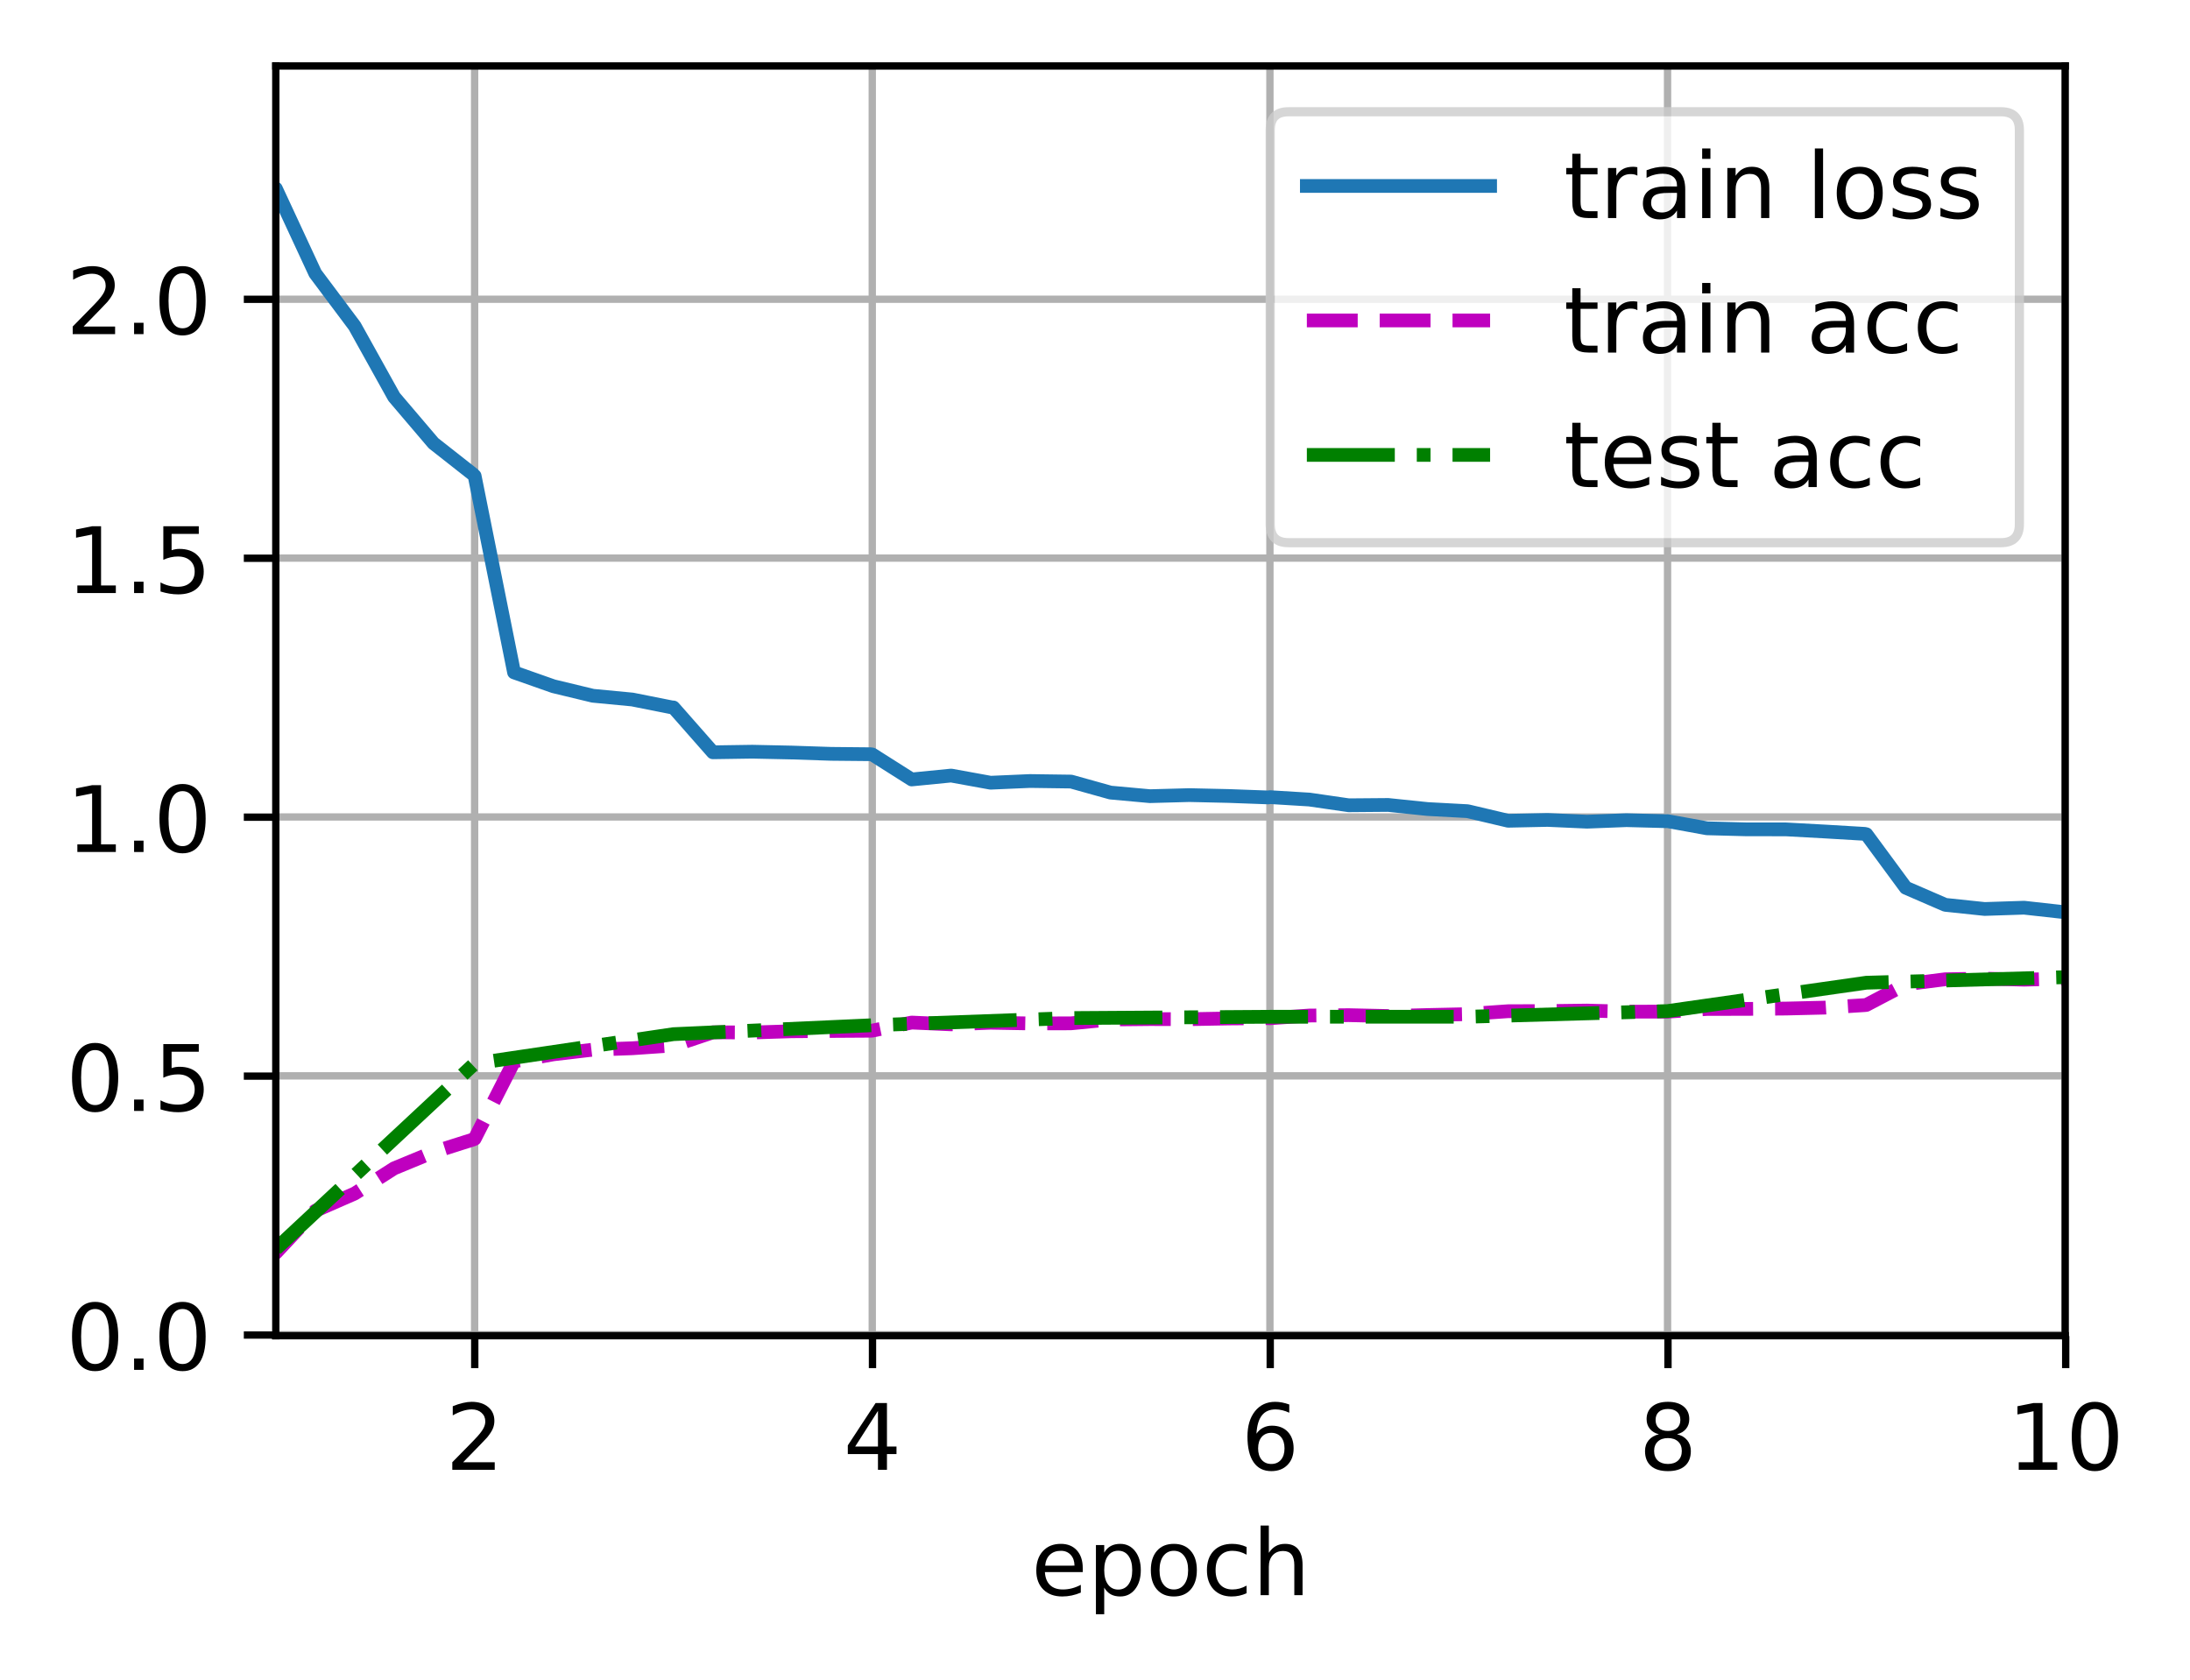 <?xml version="1.0" encoding="UTF-8"?>
<svg xmlns="http://www.w3.org/2000/svg" xmlns:xlink="http://www.w3.org/1999/xlink" width="318.621" height="244.475" viewBox="0 0 318.621 244.475" version="1.1">
<rect x="0" y="0" width="318.621" height="244.475" fill="#333333" stroke="none"/>
<defs>
<clipPath id="clip1">
  <path d="M 68 9.602 L 70 9.602 L 70 194.398 L 68 194.398 Z M 68 9.602 "/>
</clipPath>
<clipPath id="clip2">
  <path d="M 126 9.602 L 128 9.602 L 128 194.398 L 126 194.398 Z M 126 9.602 "/>
</clipPath>
<clipPath id="clip3">
  <path d="M 184 9.602 L 186 9.602 L 186 194.398 L 184 194.398 Z M 184 9.602 "/>
</clipPath>
<clipPath id="clip4">
  <path d="M 241 9.602 L 244 9.602 L 244 194.398 L 241 194.398 Z M 241 9.602 "/>
</clipPath>
<clipPath id="clip5">
  <path d="M 299 9.602 L 300.539 9.602 L 300.539 194.398 L 299 194.398 Z M 299 9.602 "/>
</clipPath>
<clipPath id="clip6">
  <path d="M 40.137 193 L 300.539 193 L 300.539 194.398 L 40.137 194.398 Z M 40.137 193 "/>
</clipPath>
<clipPath id="clip7">
  <path d="M 40.137 155 L 300.539 155 L 300.539 158 L 40.137 158 Z M 40.137 155 "/>
</clipPath>
<clipPath id="clip8">
  <path d="M 40.137 118 L 300.539 118 L 300.539 120 L 40.137 120 Z M 40.137 118 "/>
</clipPath>
<clipPath id="clip9">
  <path d="M 40.137 80 L 300.539 80 L 300.539 82 L 40.137 82 Z M 40.137 80 "/>
</clipPath>
<clipPath id="clip10">
  <path d="M 40.137 42 L 300.539 42 L 300.539 45 L 40.137 45 Z M 40.137 42 "/>
</clipPath>
<clipPath id="clip11">
  <path d="M 40.137 16 L 300.539 16 L 300.539 135 L 40.137 135 Z M 40.137 16 "/>
</clipPath>
<clipPath id="clip12">
  <path d="M 40.137 141 L 300.539 141 L 300.539 187 L 40.137 187 Z M 40.137 141 "/>
</clipPath>
<clipPath id="clip13">
  <path d="M 40.137 141 L 300.539 141 L 300.539 183 L 40.137 183 Z M 40.137 141 "/>
</clipPath>
<filter id="alpha" filterUnits="objectBoundingBox" x="0%" y="0%" width="100%" height="100%">
  <feColorMatrix type="matrix" in="SourceGraphic" values="0 0 0 0 1 0 0 0 0 1 0 0 0 0 1 0 0 0 1 0"/>
</filter>
<mask id="mask0">
  <g filter="url(#alpha)">
<rect x="0" y="0" width="318.621" height="244.475" style="fill:rgb(0%,0%,0%);fill-opacity:0.8;stroke:none;"/>
  </g>
</mask>
<clipPath id="clip14">
  <rect x="0" y="0" width="319" height="245"/>
</clipPath>
<g id="surface5" clip-path="url(#clip14)">
<path style="fill-rule:nonzero;fill:rgb(100%,100%,100%);fill-opacity:1;stroke-width:1;stroke-linecap:butt;stroke-linejoin:miter;stroke:rgb(80%,80%,80%);stroke-opacity:1;stroke-miterlimit:4;" d="M 140.634 59.235 L 218.402 59.235 C 219.735 59.235 220.403 58.567 220.403 57.234 L 220.403 14.2 C 220.403 12.867 219.735 12.199 218.402 12.199 L 140.634 12.199 C 139.301 12.199 138.636 12.867 138.636 14.2 L 138.636 57.234 C 138.636 58.567 139.301 59.235 140.634 59.235 Z M 140.634 59.235 " transform="matrix(1.333,0,0,1.333,0,-0)"/>
</g>
</defs>
<g id="surface1">
<path style=" stroke:none;fill-rule:nonzero;fill:rgb(100%,100%,100%);fill-opacity:1;" d="M 0 244.477 L 318.621 244.477 L 318.621 0 L 0 0 Z M 0 244.477 "/>
<path style=" stroke:none;fill-rule:nonzero;fill:rgb(100%,100%,100%);fill-opacity:1;" d="M 40.137 194.398 L 300.539 194.398 L 300.539 9.602 L 40.137 9.602 Z M 40.137 194.398 "/>
<g clip-path="url(#clip1)" clip-rule="nonzero">
<path style="fill:none;stroke-width:0.8;stroke-linecap:square;stroke-linejoin:round;stroke:rgb(69.02%,69.02%,69.02%);stroke-opacity:1;stroke-miterlimit:4;" d="M 51.803 145.799 L 51.803 7.201 " transform="matrix(1.333,0,0,1.333,0,-0)"/>
</g>
<path style="fill:none;stroke-width:0.8;stroke-linecap:butt;stroke-linejoin:round;stroke:rgb(0%,0%,0%);stroke-opacity:1;stroke-miterlimit:4;" d="M -0 -0.001 L -0 3.5 " transform="matrix(1.333,0,0,1.333,69.071,194.4)"/>
<path style=" stroke:none;fill-rule:nonzero;fill:rgb(0%,0%,0%);fill-opacity:1;" d="M 67.387 212.758 L 71.977 212.758 L 71.977 213.863 L 65.805 213.863 L 65.805 212.758 C 66.305 212.242 66.984 211.547 67.848 210.68 C 68.707 209.809 69.25 209.246 69.473 208.992 C 69.891 208.523 70.184 208.121 70.352 207.793 C 70.52 207.465 70.605 207.145 70.605 206.828 C 70.605 206.309 70.422 205.891 70.059 205.566 C 69.699 205.238 69.227 205.074 68.645 205.074 C 68.23 205.074 67.797 205.148 67.336 205.289 C 66.879 205.434 66.391 205.648 65.871 205.941 L 65.871 204.613 C 66.398 204.398 66.895 204.238 67.355 204.133 C 67.816 204.023 68.238 203.969 68.617 203.969 C 69.625 203.969 70.43 204.223 71.027 204.727 C 71.625 205.227 71.926 205.898 71.926 206.742 C 71.926 207.141 71.852 207.52 71.699 207.879 C 71.551 208.234 71.277 208.656 70.883 209.145 C 70.773 209.27 70.43 209.633 69.848 210.234 C 69.266 210.836 68.445 211.68 67.387 212.758 Z M 67.387 212.758 "/>
<g clip-path="url(#clip2)" clip-rule="nonzero">
<path style="fill:none;stroke-width:0.8;stroke-linecap:square;stroke-linejoin:round;stroke:rgb(69.02%,69.02%,69.02%);stroke-opacity:1;stroke-miterlimit:4;" d="M 95.203 145.799 L 95.203 7.201 " transform="matrix(1.333,0,0,1.333,0,-0)"/>
</g>
<path style="fill:none;stroke-width:0.8;stroke-linecap:butt;stroke-linejoin:round;stroke:rgb(0%,0%,0%);stroke-opacity:1;stroke-miterlimit:4;" d="M -0 -0.001 L -0 3.5 " transform="matrix(1.333,0,0,1.333,126.938,194.4)"/>
<path style=" stroke:none;fill-rule:nonzero;fill:rgb(0%,0%,0%);fill-opacity:1;" d="M 127.734 205.289 L 124.414 210.48 L 127.734 210.48 Z M 127.391 204.145 L 129.043 204.145 L 129.043 210.48 L 130.43 210.48 L 130.43 211.574 L 129.043 211.574 L 129.043 213.863 L 127.734 213.863 L 127.734 211.574 L 123.348 211.574 L 123.348 210.305 Z M 127.391 204.145 "/>
<g clip-path="url(#clip3)" clip-rule="nonzero">
<path style="fill:none;stroke-width:0.8;stroke-linecap:square;stroke-linejoin:round;stroke:rgb(69.02%,69.02%,69.02%);stroke-opacity:1;stroke-miterlimit:4;" d="M 138.604 145.799 L 138.604 7.201 " transform="matrix(1.333,0,0,1.333,0,-0)"/>
</g>
<path style="fill:none;stroke-width:0.8;stroke-linecap:butt;stroke-linejoin:round;stroke:rgb(0%,0%,0%);stroke-opacity:1;stroke-miterlimit:4;" d="M 0 -0.001 L 0 3.5 " transform="matrix(1.333,0,0,1.333,184.804,194.4)"/>
<path style=" stroke:none;fill-rule:nonzero;fill:rgb(0%,0%,0%);fill-opacity:1;" d="M 184.965 208.48 C 184.375 208.48 183.906 208.684 183.559 209.086 C 183.215 209.492 183.043 210.043 183.043 210.746 C 183.043 211.445 183.215 211.996 183.559 212.402 C 183.906 212.809 184.375 213.012 184.965 213.012 C 185.555 213.012 186.023 212.809 186.367 212.402 C 186.711 211.996 186.883 211.445 186.883 210.746 C 186.883 210.043 186.711 209.492 186.367 209.086 C 186.023 208.684 185.555 208.48 184.965 208.48 Z M 187.574 204.359 L 187.574 205.555 C 187.246 205.402 186.91 205.281 186.574 205.199 C 186.238 205.117 185.906 205.074 185.574 205.074 C 184.707 205.074 184.043 205.367 183.586 205.953 C 183.129 206.539 182.867 207.426 182.801 208.609 C 183.059 208.234 183.379 207.941 183.766 207.742 C 184.152 207.539 184.578 207.441 185.043 207.441 C 186.02 207.441 186.789 207.734 187.355 208.328 C 187.922 208.922 188.207 209.727 188.207 210.746 C 188.207 211.746 187.91 212.547 187.32 213.148 C 186.73 213.754 185.945 214.055 184.965 214.055 C 183.84 214.055 182.98 213.625 182.387 212.762 C 181.789 211.898 181.492 210.652 181.492 209.016 C 181.492 207.477 181.859 206.254 182.586 205.34 C 183.316 204.426 184.297 203.969 185.523 203.969 C 185.852 203.969 186.188 204 186.523 204.066 C 186.859 204.133 187.211 204.23 187.574 204.359 Z M 187.574 204.359 "/>
<g clip-path="url(#clip4)" clip-rule="nonzero">
<path style="fill:none;stroke-width:0.8;stroke-linecap:square;stroke-linejoin:round;stroke:rgb(69.02%,69.02%,69.02%);stroke-opacity:1;stroke-miterlimit:4;" d="M 182.004 145.799 L 182.004 7.201 " transform="matrix(1.333,0,0,1.333,0,-0)"/>
</g>
<path style="fill:none;stroke-width:0.8;stroke-linecap:butt;stroke-linejoin:round;stroke:rgb(0%,0%,0%);stroke-opacity:1;stroke-miterlimit:4;" d="M 0.001 -0.001 L 0.001 3.5 " transform="matrix(1.333,0,0,1.333,242.671,194.4)"/>
<path style=" stroke:none;fill-rule:nonzero;fill:rgb(0%,0%,0%);fill-opacity:1;" d="M 242.668 209.246 C 242.043 209.246 241.551 209.414 241.191 209.75 C 240.836 210.086 240.656 210.543 240.656 211.129 C 240.656 211.715 240.836 212.176 241.191 212.512 C 241.551 212.844 242.043 213.012 242.668 213.012 C 243.293 213.012 243.785 212.844 244.145 212.508 C 244.504 212.172 244.684 211.711 244.684 211.129 C 244.684 210.543 244.508 210.086 244.148 209.75 C 243.789 209.414 243.297 209.246 242.668 209.246 Z M 241.352 208.691 C 240.789 208.551 240.348 208.289 240.035 207.902 C 239.719 207.516 239.562 207.043 239.562 206.488 C 239.562 205.711 239.84 205.098 240.391 204.645 C 240.945 204.195 241.703 203.969 242.668 203.969 C 243.633 203.969 244.395 204.195 244.945 204.645 C 245.496 205.098 245.773 205.711 245.773 206.488 C 245.773 207.043 245.617 207.516 245.301 207.902 C 244.984 208.289 244.551 208.551 243.988 208.691 C 244.621 208.836 245.117 209.125 245.469 209.555 C 245.824 209.984 246 210.508 246 211.129 C 246 212.07 245.711 212.797 245.137 213.301 C 244.562 213.805 243.738 214.055 242.668 214.055 C 241.598 214.055 240.773 213.805 240.195 213.301 C 239.621 212.797 239.332 212.07 239.332 211.129 C 239.332 210.508 239.512 209.984 239.867 209.555 C 240.223 209.125 240.719 208.836 241.352 208.691 Z M 240.871 206.613 C 240.871 207.117 241.027 207.508 241.34 207.789 C 241.656 208.07 242.098 208.211 242.668 208.211 C 243.23 208.211 243.672 208.07 243.992 207.789 C 244.312 207.508 244.473 207.117 244.473 206.613 C 244.473 206.109 244.312 205.715 243.992 205.434 C 243.672 205.152 243.23 205.012 242.668 205.012 C 242.098 205.012 241.656 205.152 241.34 205.434 C 241.027 205.715 240.871 206.109 240.871 206.613 Z M 240.871 206.613 "/>
<g clip-path="url(#clip5)" clip-rule="nonzero">
<path style="fill:none;stroke-width:0.8;stroke-linecap:square;stroke-linejoin:round;stroke:rgb(69.02%,69.02%,69.02%);stroke-opacity:1;stroke-miterlimit:4;" d="M 225.404 145.799 L 225.404 7.201 " transform="matrix(1.333,0,0,1.333,0,-0)"/>
</g>
<path style="fill:none;stroke-width:0.8;stroke-linecap:butt;stroke-linejoin:round;stroke:rgb(0%,0%,0%);stroke-opacity:1;stroke-miterlimit:4;" d="M 0.001 -0.001 L 0.001 3.5 " transform="matrix(1.333,0,0,1.333,300.537,194.4)"/>
<path style=" stroke:none;fill-rule:nonzero;fill:rgb(0%,0%,0%);fill-opacity:1;" d="M 293.707 212.758 L 295.855 212.758 L 295.855 205.34 L 293.52 205.809 L 293.52 204.613 L 295.844 204.145 L 297.16 204.145 L 297.16 212.758 L 299.305 212.758 L 299.305 213.863 L 293.707 213.863 Z M 293.707 212.758 "/>
<path style=" stroke:none;fill-rule:nonzero;fill:rgb(0%,0%,0%);fill-opacity:1;" d="M 304.773 205.012 C 304.098 205.012 303.59 205.344 303.246 206.012 C 302.906 206.676 302.738 207.676 302.738 209.016 C 302.738 210.348 302.906 211.348 303.246 212.012 C 303.59 212.68 304.098 213.012 304.773 213.012 C 305.457 213.012 305.969 212.68 306.309 212.012 C 306.648 211.348 306.82 210.348 306.82 209.016 C 306.82 207.676 306.648 206.676 306.309 206.012 C 305.969 205.344 305.457 205.012 304.773 205.012 Z M 304.773 203.969 C 305.863 203.969 306.699 204.398 307.273 205.262 C 307.848 206.125 308.137 207.375 308.137 209.016 C 308.137 210.652 307.848 211.898 307.273 212.762 C 306.699 213.625 305.863 214.055 304.773 214.055 C 303.688 214.055 302.855 213.625 302.277 212.762 C 301.703 211.898 301.418 210.652 301.418 209.016 C 301.418 207.375 301.703 206.125 302.277 205.262 C 302.855 204.398 303.688 203.969 304.773 203.969 Z M 304.773 203.969 "/>
<path style=" stroke:none;fill-rule:nonzero;fill:rgb(0%,0%,0%);fill-opacity:1;" d="M 157.527 228.156 L 157.527 228.742 L 152.02 228.742 C 152.07 229.566 152.32 230.195 152.766 230.629 C 153.211 231.059 153.828 231.273 154.621 231.273 C 155.082 231.273 155.527 231.219 155.961 231.105 C 156.391 230.992 156.82 230.824 157.246 230.598 L 157.246 231.73 C 156.816 231.914 156.375 232.051 155.926 232.148 C 155.473 232.242 155.016 232.293 154.551 232.293 C 153.387 232.293 152.465 231.953 151.789 231.277 C 151.109 230.598 150.77 229.684 150.77 228.527 C 150.77 227.336 151.09 226.387 151.734 225.688 C 152.379 224.984 153.25 224.637 154.344 224.637 C 155.324 224.637 156.102 224.953 156.672 225.582 C 157.242 226.215 157.527 227.07 157.527 228.156 Z M 156.328 227.805 C 156.32 227.148 156.137 226.629 155.777 226.238 C 155.422 225.848 154.945 225.648 154.355 225.648 C 153.688 225.648 153.152 225.84 152.754 226.215 C 152.352 226.594 152.121 227.125 152.059 227.812 Z M 156.328 227.805 "/>
<path style=" stroke:none;fill-rule:nonzero;fill:rgb(0%,0%,0%);fill-opacity:1;" d="M 160.652 231.008 L 160.652 234.875 L 159.445 234.875 L 159.445 224.809 L 160.652 224.809 L 160.652 225.918 C 160.902 225.484 161.223 225.16 161.605 224.953 C 161.988 224.742 162.449 224.637 162.98 224.637 C 163.867 224.637 164.586 224.988 165.141 225.691 C 165.695 226.391 165.973 227.316 165.973 228.461 C 165.973 229.609 165.695 230.535 165.141 231.238 C 164.586 231.941 163.867 232.293 162.98 232.293 C 162.449 232.293 161.988 232.188 161.605 231.977 C 161.223 231.766 160.902 231.441 160.652 231.008 Z M 164.727 228.461 C 164.727 227.582 164.547 226.891 164.184 226.391 C 163.82 225.887 163.324 225.637 162.691 225.637 C 162.055 225.637 161.559 225.887 161.195 226.391 C 160.832 226.891 160.652 227.582 160.652 228.461 C 160.652 229.344 160.832 230.035 161.195 230.535 C 161.559 231.035 162.055 231.289 162.691 231.289 C 163.324 231.289 163.82 231.035 164.184 230.535 C 164.547 230.035 164.727 229.344 164.727 228.461 Z M 164.727 228.461 "/>
<path style=" stroke:none;fill-rule:nonzero;fill:rgb(0%,0%,0%);fill-opacity:1;" d="M 170.781 225.648 C 170.141 225.648 169.633 225.902 169.258 226.402 C 168.883 226.902 168.699 227.59 168.699 228.461 C 168.699 229.336 168.883 230.023 169.254 230.523 C 169.625 231.023 170.137 231.273 170.781 231.273 C 171.422 231.273 171.926 231.023 172.297 230.52 C 172.672 230.016 172.859 229.332 172.859 228.461 C 172.859 227.598 172.672 226.914 172.297 226.41 C 171.926 225.902 171.422 225.648 170.781 225.648 Z M 170.781 224.637 C 171.824 224.637 172.641 224.973 173.234 225.652 C 173.832 226.328 174.129 227.266 174.129 228.461 C 174.129 229.656 173.832 230.594 173.234 231.273 C 172.641 231.953 171.824 232.293 170.781 232.293 C 169.734 232.293 168.914 231.953 168.324 231.273 C 167.73 230.594 167.434 229.656 167.434 228.461 C 167.434 227.266 167.73 226.328 168.324 225.652 C 168.914 224.973 169.734 224.637 170.781 224.637 Z M 170.781 224.637 "/>
<path style=" stroke:none;fill-rule:nonzero;fill:rgb(0%,0%,0%);fill-opacity:1;" d="M 181.363 225.09 L 181.363 226.211 C 181.023 226.023 180.684 225.883 180.344 225.789 C 180.004 225.695 179.66 225.648 179.312 225.648 C 178.535 225.648 177.93 225.898 177.5 226.391 C 177.07 226.883 176.855 227.57 176.855 228.461 C 176.855 229.352 177.07 230.043 177.5 230.539 C 177.93 231.027 178.535 231.273 179.312 231.273 C 179.66 231.273 180.004 231.227 180.344 231.137 C 180.684 231.043 181.023 230.902 181.363 230.715 L 181.363 231.824 C 181.027 231.977 180.68 232.094 180.32 232.172 C 179.965 232.254 179.586 232.293 179.18 232.293 C 178.082 232.293 177.207 231.945 176.562 231.258 C 175.914 230.566 175.594 229.633 175.594 228.461 C 175.594 227.273 175.918 226.34 176.57 225.66 C 177.227 224.977 178.121 224.637 179.258 224.637 C 179.629 224.637 179.988 224.672 180.34 224.75 C 180.691 224.824 181.031 224.938 181.363 225.09 Z M 181.363 225.09 "/>
<path style=" stroke:none;fill-rule:nonzero;fill:rgb(0%,0%,0%);fill-opacity:1;" d="M 189.508 227.699 L 189.508 232.102 L 188.309 232.102 L 188.309 227.738 C 188.309 227.051 188.176 226.535 187.906 226.191 C 187.637 225.848 187.23 225.676 186.695 225.676 C 186.047 225.676 185.535 225.883 185.164 226.297 C 184.789 226.707 184.602 227.27 184.602 227.98 L 184.602 232.102 L 183.398 232.102 L 183.398 221.973 L 184.602 221.973 L 184.602 225.945 C 184.891 225.504 185.227 225.176 185.617 224.961 C 186.004 224.742 186.453 224.637 186.961 224.637 C 187.797 224.637 188.434 224.895 188.859 225.414 C 189.293 225.93 189.508 226.691 189.508 227.699 Z M 189.508 227.699 "/>
<g clip-path="url(#clip6)" clip-rule="nonzero">
<path style="fill:none;stroke-width:0.8;stroke-linecap:square;stroke-linejoin:round;stroke:rgb(69.02%,69.02%,69.02%);stroke-opacity:1;stroke-miterlimit:4;" d="M 30.103 145.69 L 225.404 145.69 " transform="matrix(1.333,0,0,1.333,0,-0)"/>
</g>
<path style="fill:none;stroke-width:0.8;stroke-linecap:butt;stroke-linejoin:round;stroke:rgb(0%,0%,0%);stroke-opacity:1;stroke-miterlimit:4;" d="M -0.001 -0 L -3.499 -0 " transform="matrix(1.333,0,0,1.333,40.137,194.254)"/>
<path style=" stroke:none;fill-rule:nonzero;fill:rgb(0%,0%,0%);fill-opacity:1;" d="M 13.836 190.465 C 13.16 190.465 12.652 190.801 12.309 191.465 C 11.969 192.133 11.801 193.133 11.801 194.469 C 11.801 195.801 11.969 196.801 12.309 197.469 C 12.652 198.133 13.16 198.469 13.836 198.469 C 14.52 198.469 15.031 198.133 15.371 197.469 C 15.711 196.801 15.883 195.801 15.883 194.469 C 15.883 193.133 15.711 192.133 15.371 191.465 C 15.031 190.801 14.52 190.465 13.836 190.465 Z M 13.836 189.426 C 14.93 189.426 15.762 189.855 16.336 190.719 C 16.91 191.578 17.199 192.828 17.199 194.469 C 17.199 196.105 16.91 197.355 16.336 198.219 C 15.762 199.078 14.93 199.508 13.836 199.508 C 12.75 199.508 11.918 199.078 11.34 198.219 C 10.766 197.355 10.48 196.105 10.48 194.469 C 10.48 192.828 10.766 191.578 11.34 190.719 C 11.918 189.855 12.75 189.426 13.836 189.426 Z M 13.836 189.426 "/>
<path style=" stroke:none;fill-rule:nonzero;fill:rgb(0%,0%,0%);fill-opacity:1;" d="M 19.508 197.664 L 20.883 197.664 L 20.883 199.32 L 19.508 199.32 Z M 19.508 197.664 "/>
<path style=" stroke:none;fill-rule:nonzero;fill:rgb(0%,0%,0%);fill-opacity:1;" d="M 26.559 190.465 C 25.883 190.465 25.375 190.801 25.031 191.465 C 24.691 192.133 24.52 193.133 24.52 194.469 C 24.52 195.801 24.691 196.801 25.031 197.469 C 25.375 198.133 25.883 198.469 26.559 198.469 C 27.242 198.469 27.75 198.133 28.094 197.469 C 28.434 196.801 28.605 195.801 28.605 194.469 C 28.605 193.133 28.434 192.133 28.094 191.465 C 27.75 190.801 27.242 190.465 26.559 190.465 Z M 26.559 189.426 C 27.648 189.426 28.48 189.855 29.059 190.719 C 29.633 191.578 29.918 192.828 29.918 194.469 C 29.918 196.105 29.633 197.355 29.059 198.219 C 28.48 199.078 27.648 199.508 26.559 199.508 C 25.469 199.508 24.637 199.078 24.062 198.219 C 23.488 197.355 23.199 196.105 23.199 194.469 C 23.199 192.828 23.488 191.578 24.062 190.719 C 24.637 189.855 25.469 189.426 26.559 189.426 Z M 26.559 189.426 "/>
<g clip-path="url(#clip7)" clip-rule="nonzero">
<path style="fill:none;stroke-width:0.8;stroke-linecap:square;stroke-linejoin:round;stroke:rgb(69.02%,69.02%,69.02%);stroke-opacity:1;stroke-miterlimit:4;" d="M 30.103 117.434 L 225.404 117.434 " transform="matrix(1.333,0,0,1.333,0,-0)"/>
</g>
<path style="fill:none;stroke-width:0.8;stroke-linecap:butt;stroke-linejoin:round;stroke:rgb(0%,0%,0%);stroke-opacity:1;stroke-miterlimit:4;" d="M -0.001 -0 L -3.499 -0 " transform="matrix(1.333,0,0,1.333,40.137,156.579)"/>
<path style=" stroke:none;fill-rule:nonzero;fill:rgb(0%,0%,0%);fill-opacity:1;" d="M 13.836 152.789 C 13.16 152.789 12.652 153.125 12.309 153.789 C 11.969 154.457 11.801 155.457 11.801 156.793 C 11.801 158.125 11.969 159.125 12.309 159.793 C 12.652 160.457 13.16 160.793 13.836 160.793 C 14.52 160.793 15.031 160.457 15.371 159.793 C 15.711 159.125 15.883 158.125 15.883 156.793 C 15.883 155.457 15.711 154.457 15.371 153.789 C 15.031 153.125 14.52 152.789 13.836 152.789 Z M 13.836 151.75 C 14.93 151.75 15.762 152.18 16.336 153.043 C 16.91 153.902 17.199 155.152 17.199 156.793 C 17.199 158.43 16.91 159.68 16.336 160.543 C 15.762 161.402 14.93 161.832 13.836 161.832 C 12.75 161.832 11.918 161.402 11.34 160.543 C 10.766 159.68 10.48 158.43 10.48 156.793 C 10.48 155.152 10.766 153.902 11.34 153.043 C 11.918 152.18 12.75 151.75 13.836 151.75 Z M 13.836 151.75 "/>
<path style=" stroke:none;fill-rule:nonzero;fill:rgb(0%,0%,0%);fill-opacity:1;" d="M 19.508 159.988 L 20.883 159.988 L 20.883 161.645 L 19.508 161.645 Z M 19.508 159.988 "/>
<path style=" stroke:none;fill-rule:nonzero;fill:rgb(0%,0%,0%);fill-opacity:1;" d="M 23.762 151.922 L 28.922 151.922 L 28.922 153.031 L 24.965 153.031 L 24.965 155.414 C 25.156 155.348 25.344 155.301 25.535 155.266 C 25.727 155.234 25.918 155.219 26.109 155.219 C 27.195 155.219 28.055 155.516 28.688 156.109 C 29.324 156.707 29.641 157.512 29.641 158.527 C 29.641 159.57 29.312 160.383 28.664 160.965 C 28.012 161.543 27.094 161.832 25.91 161.832 C 25.5 161.832 25.086 161.801 24.66 161.73 C 24.238 161.66 23.801 161.555 23.352 161.418 L 23.352 160.094 C 23.742 160.309 24.145 160.465 24.562 160.57 C 24.977 160.672 25.418 160.727 25.883 160.727 C 26.633 160.727 27.227 160.527 27.664 160.133 C 28.105 159.738 28.324 159.203 28.324 158.527 C 28.324 157.848 28.105 157.312 27.664 156.918 C 27.227 156.523 26.633 156.324 25.883 156.324 C 25.531 156.324 25.18 156.363 24.828 156.441 C 24.48 156.52 24.125 156.641 23.762 156.809 Z M 23.762 151.922 "/>
<g clip-path="url(#clip8)" clip-rule="nonzero">
<path style="fill:none;stroke-width:0.8;stroke-linecap:square;stroke-linejoin:round;stroke:rgb(69.02%,69.02%,69.02%);stroke-opacity:1;stroke-miterlimit:4;" d="M 30.103 89.177 L 225.404 89.177 " transform="matrix(1.333,0,0,1.333,0,-0)"/>
</g>
<path style="fill:none;stroke-width:0.8;stroke-linecap:butt;stroke-linejoin:round;stroke:rgb(0%,0%,0%);stroke-opacity:1;stroke-miterlimit:4;" d="M -0.001 -0.001 L -3.499 -0.001 " transform="matrix(1.333,0,0,1.333,40.137,118.903)"/>
<path style=" stroke:none;fill-rule:nonzero;fill:rgb(0%,0%,0%);fill-opacity:1;" d="M 11.254 122.863 L 13.402 122.863 L 13.402 115.445 L 11.066 115.914 L 11.066 114.715 L 13.391 114.246 L 14.703 114.246 L 14.703 122.863 L 16.852 122.863 L 16.852 123.969 L 11.254 123.969 Z M 11.254 122.863 "/>
<path style=" stroke:none;fill-rule:nonzero;fill:rgb(0%,0%,0%);fill-opacity:1;" d="M 19.508 122.316 L 20.883 122.316 L 20.883 123.969 L 19.508 123.969 Z M 19.508 122.316 "/>
<path style=" stroke:none;fill-rule:nonzero;fill:rgb(0%,0%,0%);fill-opacity:1;" d="M 26.559 115.113 C 25.883 115.113 25.375 115.449 25.031 116.113 C 24.691 116.781 24.52 117.781 24.52 119.117 C 24.52 120.449 24.691 121.449 25.031 122.117 C 25.375 122.785 25.883 123.117 26.559 123.117 C 27.242 123.117 27.75 122.785 28.094 122.117 C 28.434 121.449 28.605 120.449 28.605 119.117 C 28.605 117.781 28.434 116.781 28.094 116.113 C 27.75 115.449 27.242 115.113 26.559 115.113 Z M 26.559 114.074 C 27.648 114.074 28.48 114.504 29.059 115.367 C 29.633 116.227 29.918 117.477 29.918 119.117 C 29.918 120.754 29.633 122.004 29.059 122.867 C 28.48 123.727 27.648 124.16 26.559 124.16 C 25.469 124.16 24.637 123.727 24.062 122.867 C 23.488 122.004 23.199 120.754 23.199 119.117 C 23.199 117.477 23.488 116.227 24.062 115.367 C 24.637 114.504 25.469 114.074 26.559 114.074 Z M 26.559 114.074 "/>
<g clip-path="url(#clip9)" clip-rule="nonzero">
<path style="fill:none;stroke-width:0.8;stroke-linecap:square;stroke-linejoin:round;stroke:rgb(69.02%,69.02%,69.02%);stroke-opacity:1;stroke-miterlimit:4;" d="M 30.103 60.92 L 225.404 60.92 " transform="matrix(1.333,0,0,1.333,0,-0)"/>
</g>
<path style="fill:none;stroke-width:0.8;stroke-linecap:butt;stroke-linejoin:round;stroke:rgb(0%,0%,0%);stroke-opacity:1;stroke-miterlimit:4;" d="M -0.001 -0.001 L -3.499 -0.001 " transform="matrix(1.333,0,0,1.333,40.137,81.228)"/>
<path style=" stroke:none;fill-rule:nonzero;fill:rgb(0%,0%,0%);fill-opacity:1;" d="M 11.254 85.188 L 13.402 85.188 L 13.402 77.77 L 11.066 78.238 L 11.066 77.043 L 13.391 76.574 L 14.703 76.574 L 14.703 85.188 L 16.852 85.188 L 16.852 86.293 L 11.254 86.293 Z M 11.254 85.188 "/>
<path style=" stroke:none;fill-rule:nonzero;fill:rgb(0%,0%,0%);fill-opacity:1;" d="M 19.508 84.641 L 20.883 84.641 L 20.883 86.293 L 19.508 86.293 Z M 19.508 84.641 "/>
<path style=" stroke:none;fill-rule:nonzero;fill:rgb(0%,0%,0%);fill-opacity:1;" d="M 23.762 76.574 L 28.922 76.574 L 28.922 77.68 L 24.965 77.68 L 24.965 80.062 C 25.156 79.996 25.344 79.949 25.535 79.918 C 25.727 79.883 25.918 79.867 26.109 79.867 C 27.195 79.867 28.055 80.164 28.688 80.762 C 29.324 81.355 29.641 82.16 29.641 83.176 C 29.641 84.219 29.312 85.035 28.664 85.613 C 28.012 86.191 27.094 86.484 25.91 86.484 C 25.5 86.484 25.086 86.449 24.66 86.379 C 24.238 86.309 23.801 86.203 23.352 86.066 L 23.352 84.742 C 23.742 84.957 24.145 85.113 24.562 85.219 C 24.977 85.324 25.418 85.375 25.883 85.375 C 26.633 85.375 27.227 85.176 27.664 84.781 C 28.105 84.387 28.324 83.852 28.324 83.176 C 28.324 82.496 28.105 81.961 27.664 81.566 C 27.227 81.172 26.633 80.973 25.883 80.973 C 25.531 80.973 25.18 81.012 24.828 81.09 C 24.48 81.168 24.125 81.289 23.762 81.457 Z M 23.762 76.574 "/>
<g clip-path="url(#clip10)" clip-rule="nonzero">
<path style="fill:none;stroke-width:0.8;stroke-linecap:square;stroke-linejoin:round;stroke:rgb(69.02%,69.02%,69.02%);stroke-opacity:1;stroke-miterlimit:4;" d="M 30.103 32.663 L 225.404 32.663 " transform="matrix(1.333,0,0,1.333,0,-0)"/>
</g>
<path style="fill:none;stroke-width:0.8;stroke-linecap:butt;stroke-linejoin:round;stroke:rgb(0%,0%,0%);stroke-opacity:1;stroke-miterlimit:4;" d="M -0.001 -0.001 L -3.499 -0.001 " transform="matrix(1.333,0,0,1.333,40.137,43.552)"/>
<path style=" stroke:none;fill-rule:nonzero;fill:rgb(0%,0%,0%);fill-opacity:1;" d="M 12.16 47.512 L 16.746 47.512 L 16.746 48.617 L 10.578 48.617 L 10.578 47.512 C 11.074 46.996 11.754 46.301 12.617 45.434 C 13.48 44.562 14.02 44 14.242 43.746 C 14.664 43.273 14.957 42.875 15.121 42.547 C 15.289 42.219 15.375 41.898 15.375 41.582 C 15.375 41.062 15.195 40.645 14.832 40.316 C 14.469 39.992 13.996 39.828 13.414 39.828 C 13.004 39.828 12.566 39.898 12.109 40.043 C 11.652 40.188 11.164 40.402 10.641 40.695 L 10.641 39.367 C 11.172 39.152 11.664 38.992 12.125 38.883 C 12.586 38.777 13.008 38.723 13.391 38.723 C 14.398 38.723 15.199 38.973 15.797 39.477 C 16.398 39.98 16.695 40.652 16.695 41.496 C 16.695 41.895 16.621 42.273 16.473 42.633 C 16.32 42.988 16.051 43.41 15.652 43.898 C 15.547 44.023 15.199 44.387 14.617 44.988 C 14.039 45.59 13.219 46.43 12.16 47.512 Z M 12.16 47.512 "/>
<path style=" stroke:none;fill-rule:nonzero;fill:rgb(0%,0%,0%);fill-opacity:1;" d="M 19.508 46.965 L 20.883 46.965 L 20.883 48.617 L 19.508 48.617 Z M 19.508 46.965 "/>
<path style=" stroke:none;fill-rule:nonzero;fill:rgb(0%,0%,0%);fill-opacity:1;" d="M 26.559 39.762 C 25.883 39.762 25.375 40.098 25.031 40.762 C 24.691 41.43 24.52 42.43 24.52 43.77 C 24.52 45.098 24.691 46.098 25.031 46.766 C 25.375 47.434 25.883 47.766 26.559 47.766 C 27.242 47.766 27.75 47.434 28.094 46.766 C 28.434 46.098 28.605 45.098 28.605 43.77 C 28.605 42.43 28.434 41.43 28.094 40.762 C 27.75 40.098 27.242 39.762 26.559 39.762 Z M 26.559 38.723 C 27.648 38.723 28.48 39.152 29.059 40.016 C 29.633 40.875 29.918 42.129 29.918 43.77 C 29.918 45.402 29.633 46.652 29.059 47.516 C 28.48 48.375 27.648 48.809 26.559 48.809 C 25.469 48.809 24.637 48.375 24.062 47.516 C 23.488 46.652 23.199 45.402 23.199 43.77 C 23.199 42.129 23.488 40.875 24.062 40.016 C 24.637 39.152 25.469 38.723 26.559 38.723 Z M 26.559 38.723 "/>
<g clip-path="url(#clip11)" clip-rule="nonzero">
<path style="fill:none;stroke-width:1.5;stroke-linecap:square;stroke-linejoin:round;stroke:rgb(12.157%,46.667%,70.588%);stroke-opacity:1;stroke-miterlimit:4;" d="M 12.706 13.5 L 17.01 14.648 L 21.313 15.803 L 25.614 18.044 L 29.918 20.566 L 30.103 20.572 L 34.406 29.839 L 38.71 35.59 L 43.011 43.327 L 47.314 48.381 L 51.618 51.765 L 51.803 51.946 L 56.106 73.395 L 60.41 74.909 L 64.711 75.946 L 69.015 76.356 L 73.318 77.212 L 73.503 77.224 L 77.807 82.116 L 82.11 82.052 L 86.411 82.143 L 90.715 82.286 L 95.019 82.327 L 95.203 82.354 L 99.507 85.081 L 103.811 84.656 L 108.111 85.438 L 112.415 85.251 L 116.719 85.31 L 116.903 85.312 L 121.207 86.514 L 125.508 86.906 L 129.812 86.789 L 134.115 86.886 L 138.419 87.044 L 138.604 87.012 L 142.907 87.275 L 147.208 87.899 L 151.512 87.864 L 155.815 88.31 L 160.119 88.541 L 160.304 88.573 L 164.607 89.59 L 168.908 89.499 L 173.212 89.692 L 177.516 89.525 L 181.819 89.637 L 182.004 89.631 L 186.305 90.413 L 190.608 90.527 L 194.912 90.53 L 199.216 90.765 L 203.517 91.02 L 203.704 91.063 L 208.005 96.902 L 212.309 98.766 L 216.612 99.22 L 220.916 99.079 L 225.217 99.557 L 225.404 99.592 " transform="matrix(1.333,0,0,1.333,0,-0)"/>
</g>
<g clip-path="url(#clip12)" clip-rule="nonzero">
<path style="fill:none;stroke-width:1.5;stroke-linecap:butt;stroke-linejoin:round;stroke:rgb(74.902%,0%,74.902%);stroke-opacity:1;stroke-dasharray:5.55,2.4;stroke-miterlimit:4;" d="M 12.706 139.148 L 17.01 139.5 L 21.313 138.513 L 25.614 137.581 L 29.918 136.746 L 30.103 136.755 L 34.406 132.164 L 38.71 130.28 L 43.011 127.532 L 47.314 125.754 L 51.618 124.389 L 51.803 124.312 L 56.106 115.857 L 60.41 115.081 L 64.711 114.577 L 69.015 114.422 L 73.318 114.126 L 73.503 114.126 L 77.807 112.682 L 82.11 112.702 L 86.411 112.567 L 90.715 112.535 L 95.019 112.509 L 95.203 112.497 L 99.507 111.618 L 103.811 111.809 L 108.111 111.636 L 112.415 111.712 L 116.719 111.703 L 116.903 111.7 L 121.207 111.281 L 125.508 111.237 L 129.812 111.249 L 134.115 111.17 L 138.419 111.135 L 138.604 111.144 L 142.907 110.851 L 147.208 110.81 L 151.512 110.906 L 155.815 110.795 L 160.119 110.701 L 160.304 110.678 L 164.607 110.379 L 168.908 110.364 L 173.212 110.309 L 177.516 110.426 L 181.819 110.423 L 182.004 110.429 L 186.305 110.133 L 190.608 110.127 L 194.912 110.089 L 199.216 109.986 L 203.517 109.714 L 203.704 109.693 L 208.005 107.435 L 212.309 106.893 L 216.612 106.822 L 220.916 106.937 L 225.217 106.825 L 225.404 106.813 " transform="matrix(1.333,0,0,1.333,0,-0)"/>
</g>
<g clip-path="url(#clip13)" clip-rule="nonzero">
<path style="fill:none;stroke-width:1.5;stroke-linecap:butt;stroke-linejoin:round;stroke:rgb(0%,50.196%,0%);stroke-opacity:1;stroke-dasharray:9.6,2.4,1.5,2.4;stroke-miterlimit:4;" d="M 30.103 136.327 L 51.803 116.095 L 73.503 112.884 L 95.203 111.908 L 116.903 111.126 L 138.604 110.985 L 160.304 110.979 L 182.004 110.364 L 203.704 107.268 L 225.404 106.661 " transform="matrix(1.333,0,0,1.333,0,-0)"/>
</g>
<path style="fill:none;stroke-width:0.8;stroke-linecap:square;stroke-linejoin:miter;stroke:rgb(0%,0%,0%);stroke-opacity:1;stroke-miterlimit:4;" d="M 30.103 145.799 L 30.103 7.201 " transform="matrix(1.333,0,0,1.333,0,-0)"/>
<path style="fill:none;stroke-width:0.8;stroke-linecap:square;stroke-linejoin:miter;stroke:rgb(0%,0%,0%);stroke-opacity:1;stroke-miterlimit:4;" d="M 225.404 145.799 L 225.404 7.201 " transform="matrix(1.333,0,0,1.333,0,-0)"/>
<path style="fill:none;stroke-width:0.8;stroke-linecap:square;stroke-linejoin:miter;stroke:rgb(0%,0%,0%);stroke-opacity:1;stroke-miterlimit:4;" d="M 30.103 145.799 L 225.404 145.799 " transform="matrix(1.333,0,0,1.333,0,-0)"/>
<path style="fill:none;stroke-width:0.8;stroke-linecap:square;stroke-linejoin:miter;stroke:rgb(0%,0%,0%);stroke-opacity:1;stroke-miterlimit:4;" d="M 30.103 7.201 L 225.404 7.201 " transform="matrix(1.333,0,0,1.333,0,-0)"/>
<use xlink:href="#surface5" mask="url(#mask0)"/>
<path style="fill:none;stroke-width:1.5;stroke-linecap:square;stroke-linejoin:round;stroke:rgb(12.157%,46.667%,70.588%);stroke-opacity:1;stroke-miterlimit:4;" d="M 142.635 20.3 L 162.636 20.3 " transform="matrix(1.333,0,0,1.333,0,-0)"/>
<path style=" stroke:none;fill-rule:nonzero;fill:rgb(0%,0%,0%);fill-opacity:1;" d="M 229.953 22.367 L 229.953 24.441 L 232.422 24.441 L 232.422 25.371 L 229.953 25.371 L 229.953 29.328 C 229.953 29.922 230.035 30.305 230.199 30.477 C 230.359 30.645 230.691 30.73 231.191 30.73 L 232.422 30.73 L 232.422 31.73 L 231.191 31.73 C 230.266 31.73 229.629 31.559 229.277 31.215 C 228.926 30.867 228.75 30.242 228.75 29.328 L 228.75 25.371 L 227.871 25.371 L 227.871 24.441 L 228.75 24.441 L 228.75 22.367 Z M 229.953 22.367 "/>
<path style=" stroke:none;fill-rule:nonzero;fill:rgb(0%,0%,0%);fill-opacity:1;" d="M 238.223 25.559 C 238.086 25.48 237.941 25.422 237.781 25.387 C 237.625 25.352 237.449 25.332 237.258 25.332 C 236.582 25.332 236.062 25.551 235.699 25.992 C 235.336 26.434 235.156 27.066 235.156 27.891 L 235.156 31.73 L 233.949 31.73 L 233.949 24.441 L 235.156 24.441 L 235.156 25.574 C 235.406 25.129 235.734 24.801 236.137 24.586 C 236.543 24.371 237.035 24.266 237.609 24.266 C 237.691 24.266 237.785 24.27 237.883 24.281 C 237.984 24.289 238.094 24.309 238.215 24.328 Z M 238.223 25.559 "/>
<path style=" stroke:none;fill-rule:nonzero;fill:rgb(0%,0%,0%);fill-opacity:1;" d="M 242.793 28.066 C 241.824 28.066 241.152 28.176 240.781 28.398 C 240.406 28.617 240.219 28.996 240.219 29.531 C 240.219 29.957 240.359 30.293 240.641 30.543 C 240.922 30.793 241.301 30.918 241.781 30.918 C 242.449 30.918 242.98 30.68 243.383 30.211 C 243.785 29.738 243.984 29.113 243.984 28.332 L 243.984 28.066 Z M 245.184 27.57 L 245.184 31.73 L 243.984 31.73 L 243.984 30.625 C 243.711 31.066 243.371 31.395 242.961 31.605 C 242.555 31.816 242.055 31.922 241.465 31.922 C 240.719 31.922 240.125 31.711 239.684 31.293 C 239.242 30.871 239.023 30.312 239.023 29.609 C 239.023 28.789 239.297 28.172 239.844 27.754 C 240.395 27.336 241.215 27.129 242.305 27.129 L 243.984 27.129 L 243.984 27.012 C 243.984 26.461 243.805 26.031 243.441 25.73 C 243.078 25.43 242.57 25.277 241.914 25.277 C 241.496 25.277 241.09 25.328 240.695 25.43 C 240.301 25.527 239.922 25.68 239.559 25.879 L 239.559 24.77 C 239.996 24.602 240.422 24.477 240.832 24.391 C 241.246 24.309 241.645 24.266 242.035 24.266 C 243.094 24.266 243.879 24.539 244.402 25.086 C 244.922 25.633 245.184 26.461 245.184 27.57 Z M 245.184 27.57 "/>
<path style=" stroke:none;fill-rule:nonzero;fill:rgb(0%,0%,0%);fill-opacity:1;" d="M 247.648 24.441 L 248.848 24.441 L 248.848 31.73 L 247.648 31.73 Z M 247.648 21.602 L 248.848 21.602 L 248.848 23.117 L 247.648 23.117 Z M 247.648 21.602 "/>
<path style=" stroke:none;fill-rule:nonzero;fill:rgb(0%,0%,0%);fill-opacity:1;" d="M 257.414 27.328 L 257.414 31.73 L 256.219 31.73 L 256.219 27.367 C 256.219 26.68 256.082 26.164 255.812 25.82 C 255.543 25.477 255.141 25.305 254.602 25.305 C 253.957 25.305 253.445 25.512 253.07 25.926 C 252.699 26.336 252.512 26.898 252.512 27.609 L 252.512 31.73 L 251.309 31.73 L 251.309 24.441 L 252.512 24.441 L 252.512 25.574 C 252.801 25.133 253.137 24.805 253.523 24.59 C 253.914 24.371 254.363 24.266 254.871 24.266 C 255.707 24.266 256.34 24.523 256.77 25.043 C 257.199 25.559 257.414 26.32 257.414 27.328 Z M 257.414 27.328 "/>
<path style=" stroke:none;fill-rule:nonzero;fill:rgb(0%,0%,0%);fill-opacity:1;" d="M 264.043 21.602 L 265.238 21.602 L 265.238 31.73 L 264.043 31.73 Z M 264.043 21.602 "/>
<path style=" stroke:none;fill-rule:nonzero;fill:rgb(0%,0%,0%);fill-opacity:1;" d="M 270.57 25.277 C 269.93 25.277 269.422 25.531 269.047 26.031 C 268.676 26.531 268.488 27.219 268.488 28.09 C 268.488 28.965 268.672 29.652 269.043 30.152 C 269.418 30.652 269.926 30.902 270.57 30.902 C 271.211 30.902 271.715 30.652 272.09 30.148 C 272.461 29.645 272.648 28.961 272.648 28.09 C 272.648 27.227 272.461 26.543 272.09 26.039 C 271.715 25.531 271.211 25.277 270.57 25.277 Z M 270.57 24.266 C 271.613 24.266 272.43 24.602 273.027 25.281 C 273.621 25.957 273.918 26.895 273.918 28.09 C 273.918 29.285 273.621 30.223 273.027 30.902 C 272.43 31.582 271.613 31.922 270.57 31.922 C 269.527 31.922 268.707 31.582 268.113 30.902 C 267.523 30.223 267.227 29.285 267.227 28.09 C 267.227 26.895 267.523 25.957 268.113 25.281 C 268.707 24.602 269.527 24.266 270.57 24.266 Z M 270.57 24.266 "/>
<path style=" stroke:none;fill-rule:nonzero;fill:rgb(0%,0%,0%);fill-opacity:1;" d="M 280.551 24.652 L 280.551 25.789 C 280.215 25.613 279.863 25.484 279.496 25.398 C 279.133 25.309 278.758 25.266 278.363 25.266 C 277.77 25.266 277.324 25.359 277.027 25.539 C 276.73 25.723 276.582 25.996 276.582 26.359 C 276.582 26.637 276.688 26.855 276.898 27.016 C 277.113 27.172 277.539 27.324 278.184 27.465 L 278.594 27.559 C 279.445 27.742 280.047 27.996 280.406 28.328 C 280.766 28.66 280.945 29.125 280.945 29.719 C 280.945 30.398 280.676 30.934 280.141 31.328 C 279.602 31.723 278.867 31.922 277.93 31.922 C 277.539 31.922 277.133 31.883 276.707 31.805 C 276.285 31.73 275.84 31.617 275.371 31.465 L 275.371 30.227 C 275.812 30.457 276.25 30.629 276.68 30.746 C 277.109 30.859 277.535 30.918 277.957 30.918 C 278.52 30.918 278.953 30.82 279.258 30.629 C 279.559 30.434 279.711 30.16 279.711 29.809 C 279.711 29.484 279.602 29.234 279.383 29.062 C 279.164 28.891 278.684 28.723 277.941 28.559 L 277.523 28.461 C 276.785 28.309 276.246 28.066 275.918 27.742 C 275.586 27.422 275.422 26.977 275.422 26.414 C 275.422 25.727 275.664 25.195 276.152 24.824 C 276.637 24.453 277.328 24.266 278.223 24.266 C 278.664 24.266 279.082 24.297 279.473 24.363 C 279.863 24.426 280.223 24.523 280.551 24.652 Z M 280.551 24.652 "/>
<path style=" stroke:none;fill-rule:nonzero;fill:rgb(0%,0%,0%);fill-opacity:1;" d="M 287.5 24.652 L 287.5 25.789 C 287.16 25.613 286.809 25.484 286.445 25.398 C 286.082 25.309 285.703 25.266 285.312 25.266 C 284.715 25.266 284.27 25.359 283.973 25.539 C 283.676 25.723 283.527 25.996 283.527 26.359 C 283.527 26.637 283.633 26.855 283.848 27.016 C 284.059 27.172 284.488 27.324 285.129 27.465 L 285.539 27.559 C 286.391 27.742 286.996 27.996 287.352 28.328 C 287.711 28.66 287.891 29.125 287.891 29.719 C 287.891 30.398 287.621 30.934 287.086 31.328 C 286.551 31.723 285.812 31.922 284.875 31.922 C 284.484 31.922 284.078 31.883 283.656 31.805 C 283.23 31.73 282.785 31.617 282.316 31.465 L 282.316 30.227 C 282.762 30.457 283.195 30.629 283.625 30.746 C 284.055 30.859 284.48 30.918 284.902 30.918 C 285.465 30.918 285.898 30.82 286.203 30.629 C 286.508 30.434 286.66 30.16 286.66 29.809 C 286.66 29.484 286.551 29.234 286.328 29.062 C 286.113 28.891 285.633 28.723 284.887 28.559 L 284.473 28.461 C 283.73 28.309 283.195 28.066 282.863 27.742 C 282.535 27.422 282.371 26.977 282.371 26.414 C 282.371 25.727 282.613 25.195 283.098 24.824 C 283.586 24.453 284.273 24.266 285.168 24.266 C 285.609 24.266 286.027 24.297 286.418 24.363 C 286.809 24.426 287.168 24.523 287.5 24.652 Z M 287.5 24.652 "/>
<path style="fill:none;stroke-width:1.5;stroke-linecap:butt;stroke-linejoin:round;stroke:rgb(74.902%,0%,74.902%);stroke-opacity:1;stroke-dasharray:5.55,2.4;stroke-miterlimit:4;" d="M 142.635 34.978 L 162.636 34.978 " transform="matrix(1.333,0,0,1.333,0,-0)"/>
<path style=" stroke:none;fill-rule:nonzero;fill:rgb(0%,0%,0%);fill-opacity:1;" d="M 229.953 41.941 L 229.953 44.012 L 232.422 44.012 L 232.422 44.941 L 229.953 44.941 L 229.953 48.898 C 229.953 49.496 230.035 49.875 230.199 50.047 C 230.359 50.215 230.691 50.301 231.191 50.301 L 232.422 50.301 L 232.422 51.301 L 231.191 51.301 C 230.266 51.301 229.629 51.129 229.277 50.785 C 228.926 50.441 228.75 49.812 228.75 48.898 L 228.75 44.941 L 227.871 44.941 L 227.871 44.012 L 228.75 44.012 L 228.75 41.941 Z M 229.953 41.941 "/>
<path style=" stroke:none;fill-rule:nonzero;fill:rgb(0%,0%,0%);fill-opacity:1;" d="M 238.223 45.129 C 238.086 45.051 237.941 44.996 237.781 44.957 C 237.625 44.922 237.449 44.902 237.258 44.902 C 236.582 44.902 236.062 45.121 235.699 45.562 C 235.336 46.004 235.156 46.637 235.156 47.461 L 235.156 51.301 L 233.949 51.301 L 233.949 44.012 L 235.156 44.012 L 235.156 45.145 C 235.406 44.699 235.734 44.371 236.137 44.16 C 236.543 43.941 237.035 43.836 237.609 43.836 C 237.691 43.836 237.785 43.84 237.883 43.852 C 237.984 43.863 238.094 43.879 238.215 43.898 Z M 238.223 45.129 "/>
<path style=" stroke:none;fill-rule:nonzero;fill:rgb(0%,0%,0%);fill-opacity:1;" d="M 242.793 47.637 C 241.824 47.637 241.152 47.746 240.781 47.969 C 240.406 48.191 240.219 48.566 240.219 49.102 C 240.219 49.527 240.359 49.863 240.641 50.113 C 240.922 50.363 241.301 50.488 241.781 50.488 C 242.449 50.488 242.98 50.254 243.383 49.781 C 243.785 49.309 243.984 48.684 243.984 47.902 L 243.984 47.637 Z M 245.184 47.141 L 245.184 51.301 L 243.984 51.301 L 243.984 50.195 C 243.711 50.637 243.371 50.965 242.961 51.176 C 242.555 51.387 242.055 51.492 241.465 51.492 C 240.719 51.492 240.125 51.281 239.684 50.863 C 239.242 50.441 239.023 49.883 239.023 49.18 C 239.023 48.359 239.297 47.742 239.844 47.324 C 240.395 46.91 241.215 46.699 242.305 46.699 L 243.984 46.699 L 243.984 46.582 C 243.984 46.031 243.805 45.602 243.441 45.301 C 243.078 45 242.57 44.852 241.914 44.852 C 241.496 44.852 241.09 44.898 240.695 45 C 240.301 45.102 239.922 45.25 239.559 45.449 L 239.559 44.34 C 239.996 44.172 240.422 44.047 240.832 43.961 C 241.246 43.879 241.645 43.836 242.035 43.836 C 243.094 43.836 243.879 44.109 244.402 44.656 C 244.922 45.203 245.184 46.031 245.184 47.141 Z M 245.184 47.141 "/>
<path style=" stroke:none;fill-rule:nonzero;fill:rgb(0%,0%,0%);fill-opacity:1;" d="M 247.648 44.012 L 248.848 44.012 L 248.848 51.301 L 247.648 51.301 Z M 247.648 41.172 L 248.848 41.172 L 248.848 42.691 L 247.648 42.691 Z M 247.648 41.172 "/>
<path style=" stroke:none;fill-rule:nonzero;fill:rgb(0%,0%,0%);fill-opacity:1;" d="M 257.414 46.898 L 257.414 51.301 L 256.219 51.301 L 256.219 46.941 C 256.219 46.25 256.082 45.734 255.812 45.391 C 255.543 45.047 255.141 44.879 254.602 44.879 C 253.957 44.879 253.445 45.082 253.07 45.496 C 252.699 45.906 252.512 46.469 252.512 47.18 L 252.512 51.301 L 251.309 51.301 L 251.309 44.012 L 252.512 44.012 L 252.512 45.145 C 252.801 44.703 253.137 44.379 253.523 44.16 C 253.914 43.945 254.363 43.836 254.871 43.836 C 255.707 43.836 256.34 44.094 256.77 44.613 C 257.199 45.129 257.414 45.895 257.414 46.898 Z M 257.414 46.898 "/>
<path style=" stroke:none;fill-rule:nonzero;fill:rgb(0%,0%,0%);fill-opacity:1;" d="M 267.355 47.637 C 266.391 47.637 265.719 47.746 265.344 47.969 C 264.969 48.191 264.785 48.566 264.785 49.102 C 264.785 49.527 264.926 49.863 265.203 50.113 C 265.484 50.363 265.867 50.488 266.348 50.488 C 267.012 50.488 267.547 50.254 267.945 49.781 C 268.348 49.309 268.547 48.684 268.547 47.902 L 268.547 47.637 Z M 269.746 47.141 L 269.746 51.301 L 268.547 51.301 L 268.547 50.195 C 268.273 50.637 267.934 50.965 267.527 51.176 C 267.117 51.387 266.617 51.492 266.027 51.492 C 265.281 51.492 264.688 51.281 264.246 50.863 C 263.805 50.441 263.586 49.883 263.586 49.18 C 263.586 48.359 263.859 47.742 264.41 47.324 C 264.957 46.91 265.777 46.699 266.867 46.699 L 268.547 46.699 L 268.547 46.582 C 268.547 46.031 268.367 45.602 268.004 45.301 C 267.641 45 267.133 44.852 266.477 44.852 C 266.062 44.852 265.656 44.898 265.258 45 C 264.863 45.102 264.484 45.25 264.121 45.449 L 264.121 44.34 C 264.559 44.172 264.984 44.047 265.395 43.961 C 265.809 43.879 266.211 43.836 266.602 43.836 C 267.656 43.836 268.445 44.109 268.965 44.656 C 269.484 45.203 269.746 46.031 269.746 47.141 Z M 269.746 47.141 "/>
<path style=" stroke:none;fill-rule:nonzero;fill:rgb(0%,0%,0%);fill-opacity:1;" d="M 277.461 44.289 L 277.461 45.41 C 277.121 45.223 276.781 45.082 276.441 44.988 C 276.102 44.898 275.758 44.852 275.41 44.852 C 274.633 44.852 274.027 45.098 273.598 45.59 C 273.168 46.082 272.953 46.773 272.953 47.664 C 272.953 48.555 273.168 49.246 273.598 49.738 C 274.027 50.23 274.633 50.477 275.41 50.477 C 275.758 50.477 276.102 50.43 276.441 50.336 C 276.781 50.242 277.121 50.102 277.461 49.914 L 277.461 51.023 C 277.125 51.18 276.781 51.297 276.422 51.371 C 276.062 51.453 275.684 51.492 275.281 51.492 C 274.18 51.492 273.309 51.148 272.66 50.457 C 272.016 49.766 271.691 48.836 271.691 47.664 C 271.691 46.473 272.02 45.539 272.672 44.859 C 273.324 44.176 274.223 43.836 275.359 43.836 C 275.727 43.836 276.086 43.875 276.438 43.949 C 276.789 44.023 277.129 44.137 277.461 44.289 Z M 277.461 44.289 "/>
<path style=" stroke:none;fill-rule:nonzero;fill:rgb(0%,0%,0%);fill-opacity:1;" d="M 284.793 44.289 L 284.793 45.41 C 284.453 45.223 284.113 45.082 283.773 44.988 C 283.434 44.898 283.09 44.852 282.742 44.852 C 281.965 44.852 281.359 45.098 280.93 45.59 C 280.5 46.082 280.285 46.773 280.285 47.664 C 280.285 48.555 280.5 49.246 280.93 49.738 C 281.359 50.23 281.965 50.477 282.742 50.477 C 283.09 50.477 283.434 50.43 283.773 50.336 C 284.113 50.242 284.453 50.102 284.793 49.914 L 284.793 51.023 C 284.457 51.18 284.109 51.297 283.75 51.371 C 283.395 51.453 283.016 51.492 282.609 51.492 C 281.512 51.492 280.637 51.148 279.992 50.457 C 279.344 49.766 279.023 48.836 279.023 47.664 C 279.023 46.473 279.348 45.539 280 44.859 C 280.656 44.176 281.551 43.836 282.688 43.836 C 283.059 43.836 283.418 43.875 283.77 43.949 C 284.121 44.023 284.461 44.137 284.793 44.289 Z M 284.793 44.289 "/>
<path style="fill:none;stroke-width:1.5;stroke-linecap:butt;stroke-linejoin:round;stroke:rgb(0%,50.196%,0%);stroke-opacity:1;stroke-dasharray:9.6,2.4,1.5,2.4;stroke-miterlimit:4;" d="M 142.635 49.655 L 162.636 49.655 " transform="matrix(1.333,0,0,1.333,0,-0)"/>
<path style=" stroke:none;fill-rule:nonzero;fill:rgb(0%,0%,0%);fill-opacity:1;" d="M 229.953 61.512 L 229.953 63.582 L 232.422 63.582 L 232.422 64.512 L 229.953 64.512 L 229.953 68.473 C 229.953 69.066 230.035 69.445 230.199 69.617 C 230.359 69.785 230.691 69.871 231.191 69.871 L 232.422 69.871 L 232.422 70.871 L 231.191 70.871 C 230.266 70.871 229.629 70.699 229.277 70.355 C 228.926 70.012 228.75 69.383 228.75 68.473 L 228.75 64.512 L 227.871 64.512 L 227.871 63.582 L 228.75 63.582 L 228.75 61.512 Z M 229.953 61.512 "/>
<path style=" stroke:none;fill-rule:nonzero;fill:rgb(0%,0%,0%);fill-opacity:1;" d="M 240.234 66.926 L 240.234 67.512 L 234.727 67.512 C 234.777 68.336 235.027 68.965 235.473 69.398 C 235.918 69.828 236.535 70.047 237.328 70.047 C 237.789 70.047 238.234 69.988 238.668 69.879 C 239.098 69.766 239.527 69.594 239.953 69.367 L 239.953 70.504 C 239.523 70.684 239.082 70.824 238.633 70.918 C 238.18 71.016 237.723 71.062 237.258 71.062 C 236.094 71.062 235.172 70.723 234.496 70.047 C 233.816 69.371 233.477 68.453 233.477 67.297 C 233.477 66.105 233.797 65.16 234.441 64.457 C 235.086 63.758 235.957 63.406 237.051 63.406 C 238.031 63.406 238.809 63.723 239.379 64.355 C 239.949 64.984 240.234 65.844 240.234 66.926 Z M 239.035 66.574 C 239.027 65.922 238.844 65.398 238.484 65.008 C 238.129 64.617 237.652 64.422 237.062 64.422 C 236.395 64.422 235.859 64.609 235.461 64.988 C 235.059 65.367 234.828 65.898 234.766 66.582 Z M 239.035 66.574 "/>
<path style=" stroke:none;fill-rule:nonzero;fill:rgb(0%,0%,0%);fill-opacity:1;" d="M 246.848 63.797 L 246.848 64.93 C 246.512 64.754 246.16 64.625 245.793 64.539 C 245.43 64.453 245.051 64.41 244.66 64.41 C 244.066 64.41 243.621 64.5 243.324 64.68 C 243.027 64.863 242.875 65.137 242.875 65.504 C 242.875 65.781 242.984 65.996 243.195 66.156 C 243.406 66.316 243.836 66.465 244.48 66.609 L 244.891 66.699 C 245.738 66.883 246.344 67.141 246.703 67.473 C 247.059 67.805 247.238 68.266 247.238 68.859 C 247.238 69.539 246.973 70.074 246.434 70.473 C 245.898 70.867 245.164 71.062 244.227 71.062 C 243.836 71.062 243.426 71.023 243.004 70.949 C 242.582 70.871 242.133 70.758 241.668 70.605 L 241.668 69.367 C 242.109 69.598 242.547 69.773 242.977 69.887 C 243.402 70 243.828 70.059 244.25 70.059 C 244.816 70.059 245.25 69.961 245.551 69.77 C 245.855 69.574 246.008 69.305 246.008 68.953 C 246.008 68.629 245.898 68.379 245.68 68.203 C 245.461 68.031 244.98 67.863 244.238 67.703 L 243.82 67.605 C 243.078 67.449 242.543 67.211 242.211 66.887 C 241.883 66.562 241.719 66.117 241.719 65.555 C 241.719 64.867 241.961 64.34 242.449 63.965 C 242.934 63.594 243.625 63.406 244.52 63.406 C 244.961 63.406 245.375 63.438 245.766 63.504 C 246.156 63.566 246.52 63.664 246.848 63.797 Z M 246.848 63.797 "/>
<path style=" stroke:none;fill-rule:nonzero;fill:rgb(0%,0%,0%);fill-opacity:1;" d="M 250.332 61.512 L 250.332 63.582 L 252.797 63.582 L 252.797 64.512 L 250.332 64.512 L 250.332 68.473 C 250.332 69.066 250.414 69.445 250.574 69.617 C 250.738 69.785 251.07 69.871 251.57 69.871 L 252.797 69.871 L 252.797 70.871 L 251.57 70.871 C 250.645 70.871 250.008 70.699 249.656 70.355 C 249.305 70.012 249.129 69.383 249.129 68.473 L 249.129 64.512 L 248.25 64.512 L 248.25 63.582 L 249.129 63.582 L 249.129 61.512 Z M 250.332 61.512 "/>
<path style=" stroke:none;fill-rule:nonzero;fill:rgb(0%,0%,0%);fill-opacity:1;" d="M 261.926 67.207 C 260.961 67.207 260.289 67.32 259.914 67.539 C 259.539 67.762 259.355 68.137 259.355 68.672 C 259.355 69.098 259.496 69.434 259.773 69.684 C 260.055 69.934 260.438 70.059 260.918 70.059 C 261.582 70.059 262.117 69.824 262.516 69.352 C 262.918 68.883 263.117 68.254 263.117 67.477 L 263.117 67.207 Z M 264.316 66.711 L 264.316 70.871 L 263.117 70.871 L 263.117 69.766 C 262.844 70.207 262.504 70.535 262.098 70.746 C 261.688 70.957 261.188 71.062 260.598 71.062 C 259.852 71.062 259.258 70.852 258.816 70.434 C 258.375 70.016 258.156 69.453 258.156 68.75 C 258.156 67.93 258.43 67.312 258.98 66.895 C 259.527 66.48 260.348 66.27 261.438 66.27 L 263.117 66.27 L 263.117 66.152 C 263.117 65.602 262.938 65.176 262.574 64.871 C 262.211 64.57 261.703 64.422 261.047 64.422 C 260.633 64.422 260.227 64.473 259.828 64.57 C 259.434 64.672 259.055 64.82 258.691 65.02 L 258.691 63.914 C 259.129 63.742 259.555 63.617 259.965 63.535 C 260.379 63.449 260.781 63.406 261.172 63.406 C 262.227 63.406 263.016 63.68 263.535 64.227 C 264.055 64.773 264.316 65.602 264.316 66.711 Z M 264.316 66.711 "/>
<path style=" stroke:none;fill-rule:nonzero;fill:rgb(0%,0%,0%);fill-opacity:1;" d="M 272.031 63.859 L 272.031 64.98 C 271.691 64.793 271.352 64.652 271.012 64.559 C 270.672 64.469 270.328 64.422 269.98 64.422 C 269.203 64.422 268.598 64.668 268.168 65.16 C 267.738 65.652 267.523 66.344 267.523 67.234 C 267.523 68.125 267.738 68.816 268.168 69.309 C 268.598 69.801 269.203 70.047 269.98 70.047 C 270.328 70.047 270.672 70 271.012 69.906 C 271.352 69.812 271.691 69.672 272.031 69.484 L 272.031 70.594 C 271.695 70.75 271.352 70.867 270.992 70.945 C 270.633 71.023 270.254 71.062 269.852 71.062 C 268.75 71.062 267.879 70.719 267.23 70.027 C 266.586 69.336 266.262 68.406 266.262 67.234 C 266.262 66.043 266.59 65.109 267.242 64.43 C 267.895 63.746 268.793 63.406 269.93 63.406 C 270.297 63.406 270.656 63.445 271.008 63.52 C 271.359 63.598 271.699 63.711 272.031 63.859 Z M 272.031 63.859 "/>
<path style=" stroke:none;fill-rule:nonzero;fill:rgb(0%,0%,0%);fill-opacity:1;" d="M 279.363 63.859 L 279.363 64.98 C 279.023 64.793 278.684 64.652 278.344 64.559 C 278.004 64.469 277.66 64.422 277.312 64.422 C 276.535 64.422 275.93 64.668 275.5 65.16 C 275.07 65.652 274.855 66.344 274.855 67.234 C 274.855 68.125 275.07 68.816 275.5 69.309 C 275.93 69.801 276.535 70.047 277.312 70.047 C 277.66 70.047 278.004 70 278.344 69.906 C 278.684 69.812 279.023 69.672 279.363 69.484 L 279.363 70.594 C 279.027 70.75 278.68 70.867 278.32 70.945 C 277.965 71.023 277.586 71.062 277.18 71.062 C 276.082 71.062 275.207 70.719 274.562 70.027 C 273.914 69.336 273.594 68.406 273.594 67.234 C 273.594 66.043 273.918 65.109 274.57 64.43 C 275.227 63.746 276.121 63.406 277.258 63.406 C 277.629 63.406 277.988 63.445 278.34 63.52 C 278.691 63.598 279.031 63.711 279.363 63.859 Z M 279.363 63.859 "/>
</g>
</svg>